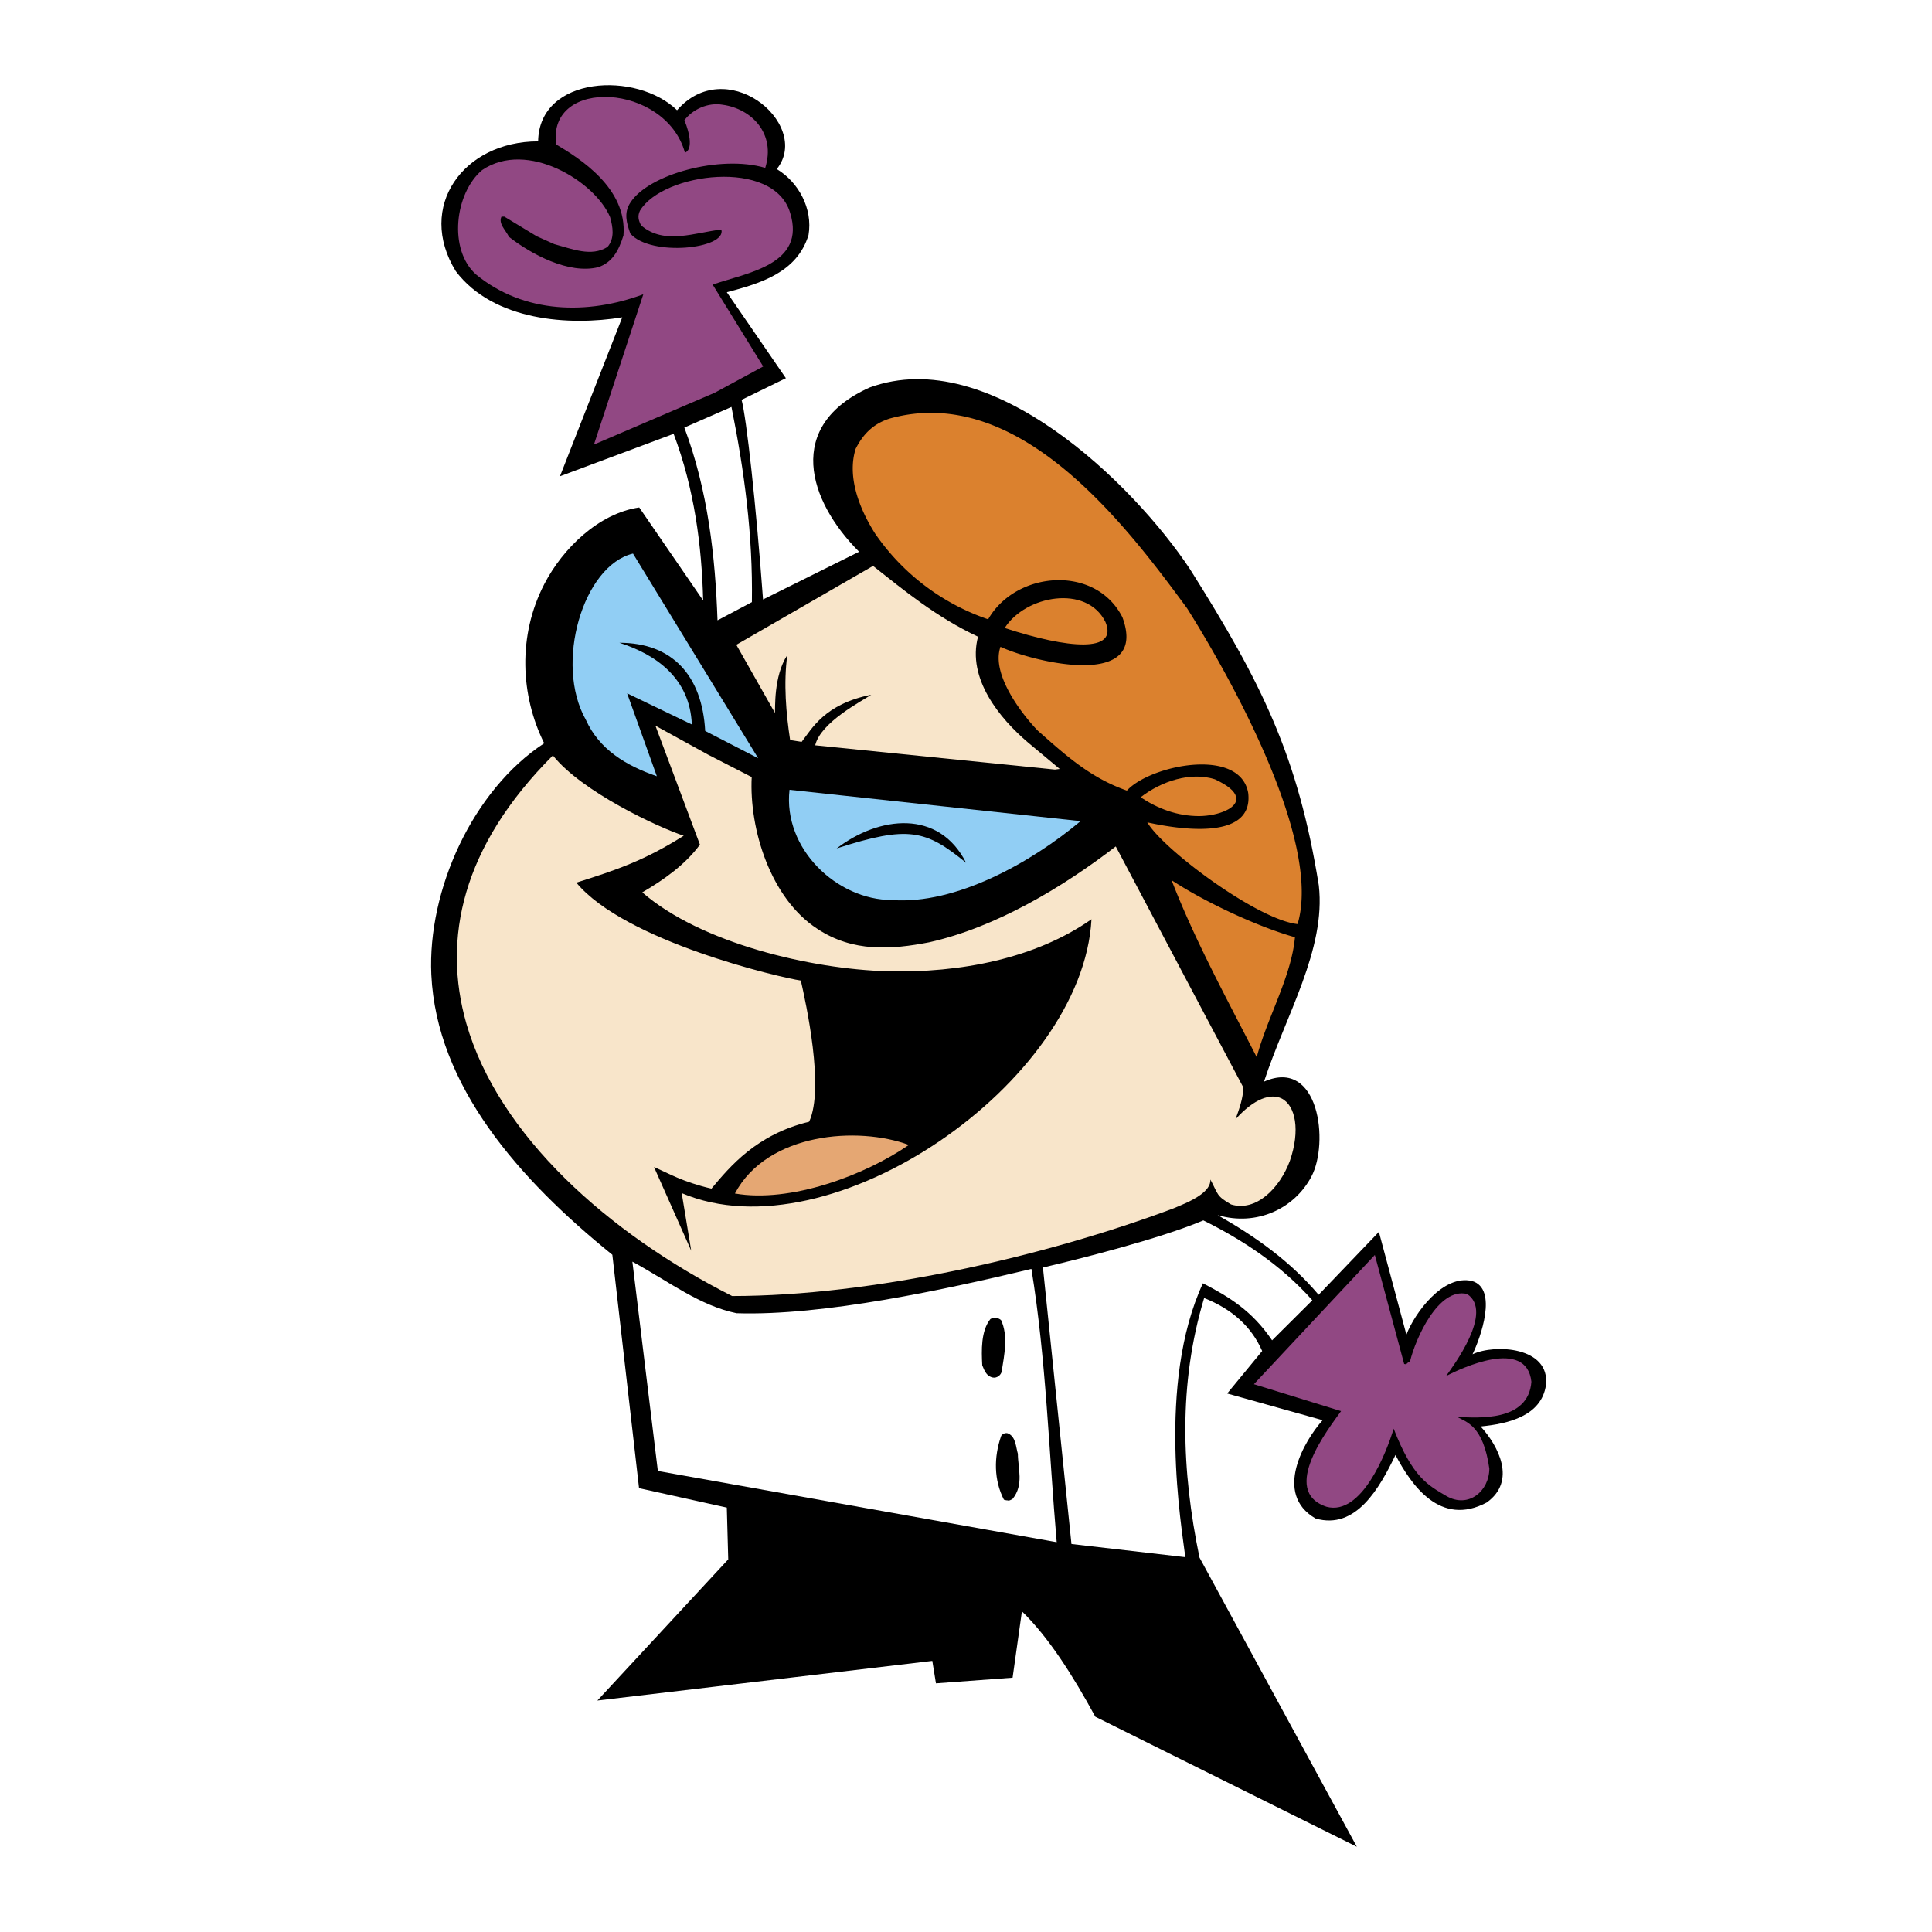 <svg xmlns="http://www.w3.org/2000/svg" width="2500" height="2500" viewBox="0 0 192.756 192.756"><g fill-rule="evenodd" clip-rule="evenodd"><path fill="#fff" d="M0 0h192.756v192.756H0V0z"/><path d="M109.281 171.277c-2.24-4.116-4.662-7.931-7.324-10.513l-.93 6.618-7.647.565-.363-2.24-33.416 3.955 13.056-14.085-.142-5.165-8.757-1.938-2.664-23.286c-9.323-7.527-17.535-16.85-18.06-27.947-.384-8.435 4.116-18.403 11.26-23.085-2.361-4.742-2.664-10.735.02-15.901 1.816-3.511 5.408-7.042 9.463-7.627l6.377 9.282c-.142-5.469-.868-11.118-2.946-16.627l-11.34 4.237 6.215-15.86c-5.247.867-12.833.383-16.607-4.601-3.955-6.437.747-12.955 8.213-12.955.101-6.578 9.847-7.022 13.862-3.107 2.401-2.764 5.67-2.502 7.951-1.009 2.442 1.594 3.814 4.621 1.998 6.881 2.159 1.292 3.612 3.935 3.168 6.578-1.15 3.753-4.803 4.823-8.152 5.71l5.893 8.576-4.419 2.159c.484 1.816 1.433 10.312 2.139 19.917l9.585-4.763c-5.105-5.105-7.426-12.571 1.049-16.385 12.066-4.399 26.354 9.666 31.963 18.121 7.184 11.401 10.775 18.645 12.854 31.559.727 6.396-3.309 12.955-5.469 19.573 5.51-2.441 6.518 6.135 4.723 9.484-1.676 3.168-5.428 4.984-9.344 3.834 3.795 2.159 7.244 4.601 10.07 7.95l6.014-6.275 2.744 10.251c.826-2.16 3.672-6.054 6.557-5.348 2.604.767.828 5.69.041 7.305 2.219-1.049 7.748-.747 7.324 3.067-.443 3.107-3.793 3.874-6.518 4.137 1.777 1.937 3.613 5.448.605 7.587-4.641 2.462-7.525-1.756-9.1-4.742-1.574 3.27-3.936 7.507-7.971 6.336-4.258-2.461-1.109-7.789.705-9.807l-9.523-2.663 3.49-4.238c-1.09-2.481-3.047-4.196-5.791-5.286-2.582 8.596-2.26 17.191-.463 25.889l15.697 28.855-26.09-12.973z"/><path d="M132.83 181.851l-22.963-11.622c-4.764-7.971-5.832-7.931-8.455-11.119l-1.252 7.325-6.155.626-.282-2.704-31.297 3.753 11.381-12.249.041-4.641c7.971 1.332 15.981 2.784 23.913 3.632a723.014 723.014 0 0 0 21.227 1.897c4.703 8.151 9 16.809 13.783 24.961l.059.141zM95.519 172.831l-.141-.282.141.282z"/><path d="M106.9 154.045l-2.846-27.584c3.369-.787 11.623-2.846 16.002-4.702 3.834 1.896 7.729 4.419 10.877 7.971l-4.016 3.995c-1.998-2.945-4.258-4.318-6.902-5.69-4.641 10.029-2.098 24.416-1.756 27.322l-11.359-1.312zM65.634 146.76l-2.542-20.885c3.733 2.038 6.7 4.379 10.392 5.146 8.697.281 20.905-2.382 29.42-4.42 1.473 9.04 1.736 18.182 2.523 27.262l-39.793-7.103z" fill="#fff"/><path d="M133.799 140.787l-8.697-2.684 12.066-12.895 2.926 10.877c.322.08.162-.061.586-.263.545-2.26 2.824-7.405 5.689-6.72 2.705 1.776-1.412 7.225-2.098 8.193 1.453-.768 8.029-3.875 8.516.564-.303 4.016-5.309 3.592-7.406 3.511.908.505 2.604.848 3.209 5.146 0 2.239-2.08 4.015-4.279 2.744-1.816-1.069-3.369-1.837-5.266-6.72-.707 2.36-3.189 8.737-6.699 7.789-4.723-1.571.281-7.887 1.453-9.542z" fill="#914883"/><path d="M100.402 149.687l-.242-.061c-1.01-1.978-1.01-4.238-.283-6.337.061-.201.465-.403.727-.262.748.343.748 1.352.949 2.018 0 1.412.625 3.088-.525 4.5-.141.081-.342.222-.545.142h-.081zM99.051 137.438c-.586-.121-.807-.605-1.051-1.211-.08-1.493-.141-3.43.809-4.621.342-.222.787-.141 1.068.102.727 1.574.324 3.45.061 5.125-.061.343-.463.686-.887.605z"/><path d="M73.04 129.306c-12.329-6.235-23.306-16.022-26.515-27.2-2.401-8.415-.464-17.637 8.636-26.737 2.865 3.612 10.513 7.184 13.056 8.011-3.895 2.462-6.679 3.41-10.715 4.682 4.863 5.872 20.4 9.483 22.398 9.767.504 2.22 2.381 10.755.827 14.085-5.246 1.271-7.89 4.459-9.746 6.679-2.966-.706-4.238-1.514-5.73-2.159l3.713 8.354-.949-5.751c14.932 6.355 40.014-11.059 40.883-27.322-5.551 3.895-13.057 5.388-20.421 5.186-7.527-.222-18.524-2.764-24.396-7.869 2.079-1.211 4.278-2.745 5.751-4.763l-4.439-11.865 5.246 2.885 4.359 2.24c-.263 5.186 1.876 12.107 6.538 15.134 3.551 2.361 7.406 2.078 11.159 1.352 6.699-1.493 13.378-5.529 18.625-9.565l12.732 24.053c-.039 1.09-.383 2.059-.785 3.169 1.875-2.099 3.531-2.604 4.6-2.079 1.393.706 1.877 3.188.828 6.216-1.01 2.744-3.391 5.125-5.873 4.358-1.492-.868-1.25-.969-2.059-2.482.021.585-.383 1.069-.947 1.493-.928.687-2.26 1.17-2.766 1.393-12.814 4.8-30.087 8.735-44.01 8.735z" fill="#f8e5ca"/><path d="M73.323 119.075c3.249-6.114 12.329-6.72 17.354-4.843-4.42 3.047-11.845 5.811-17.354 4.843z" fill="#e5a773"/><path d="M91.826 113.485c-.686-1.149-2.361-1.675-3.712-2.28-1.877-.403-3.834.121-5.771.263.121-4.298 0-8.818-.948-13.298 8.556.867 17.192-.363 25.848-4.177-2.178 7.708-6.98 13.116-12.248 17.333l-3.169 2.159z"/><path d="M125.383 105.475c-2.844-5.569-6.154-11.603-8.494-17.656 3.633 2.381 8.959 4.762 12.309 5.69-.344 3.894-2.764 8.011-3.815 11.966zM114.467 82.047c2.461.545 10.654 2.079 10.068-2.926-.807-4.641-9.785-2.784-12.105-.242-3.693-1.291-6.176-3.592-8.859-5.953-.988-.988-4.803-5.408-3.754-8.394 3.25 1.513 14.852 4.358 12.168-2.946-2.664-5.267-10.613-4.661-13.398.202a22.512 22.512 0 0 1-11.279-8.556c-1.534-2.421-2.825-5.63-1.938-8.455.726-1.433 1.735-2.502 3.43-3.027 12.734-3.511 23.328 10.332 29.642 18.948 4.219 6.699 13.5 23.206 11.018 31.499-3.995-.424-13.399-7.426-14.993-10.15z" fill="#db812e"/><path d="M78.771 78.799l29.038 3.127c-4.904 4.117-12.451 8.354-18.828 7.87-5.488 0-10.876-5.126-10.21-10.997z" fill="#91cef4"/><path d="M83.472 84.65c4.238-3.249 10.21-3.935 12.915 1.433-4.016-3.289-5.731-3.753-12.915-1.433z"/><path d="M119.652 81.422c-2.219 0-4.137-.747-5.852-1.877 2.078-1.614 4.984-2.562 7.406-1.796 1.352.626 1.996 1.211 2.117 1.756.284 1.11-1.774 1.896-3.671 1.917z" fill="#db812e"/><path d="M65.534 77.446c-3.108-1.069-5.751-2.684-7.083-5.63-3.168-5.589-.282-15.396 4.702-16.587l12.49 20.421-5.287-2.724c-.303-5.549-3.29-8.797-8.556-8.797 3.652 1.17 7.042 3.551 7.224 8.152l-6.457-3.107 2.967 8.272z" fill="#91cef4"/><path d="M105.246 76.78l-23.913-2.421c.545-2.301 4.581-4.359 5.589-5.045-4.661.928-5.932 3.41-6.941 4.702l-1.15-.182c-.404-2.643-.666-5.67-.283-8.475-1.392 2.119-1.19 5.428-1.231 5.771l-3.854-6.8 13.641-7.869c3.087 2.441 6.336 5.125 10.474 7.062-1.111 4.177 2.158 8.152 4.982 10.553l3.168 2.643-.482.061z" fill="#f8e5ca"/><path d="M100.24 62.655c2.059-3.249 8.174-4.379 10.049-.605 1.313 3.128-3.752 2.664-10.049.605z" fill="#db812e"/><path d="M71.587 61.889c-.222-6.336-.949-12.955-3.31-19.23l4.702-2.058c1.292 6.437 2.139 12.772 2.038 19.472l-3.43 1.816z" fill="#fff"/><path d="M59.258 44.354l4.924-14.993c-5.529 2.059-11.905 1.958-16.688-1.977-2.785-2.482-2.119-8.112.605-10.413 4.5-3.067 11.3 1.15 12.773 4.702.262.949.484 2.099-.263 2.966-1.614 1.009-3.511.202-5.307-.282l-1.756-.787-3.229-1.957h-.283c-.343.686.424 1.352.747 2.018 2.22 1.735 5.973 3.753 8.899 3.027 1.393-.464 2.038-1.615 2.523-3.168.383-4.722-4.379-7.688-6.72-9.081-.888-6.76 10.937-6.114 12.854.827 1.069-.443.061-3.026-.061-3.229.807-1.09 2.361-1.816 3.834-1.554 2.906.404 5.307 2.906 4.238 6.296-4.5-1.332-11.664.646-13.459 3.471-.666 1.009-.383 2.018 0 3.087 2.059 2.341 9.625 1.513 9.081-.404-2.542.263-5.71 1.595-8.011-.423-.242-.464-.384-.908-.102-1.473 2.28-3.773 13.338-5.247 14.973.222 1.614 5.166-4.278 5.973-7.729 7.164l5.044 8.172-4.843 2.623-12.044 5.166z" fill="#914883"/></g></svg>